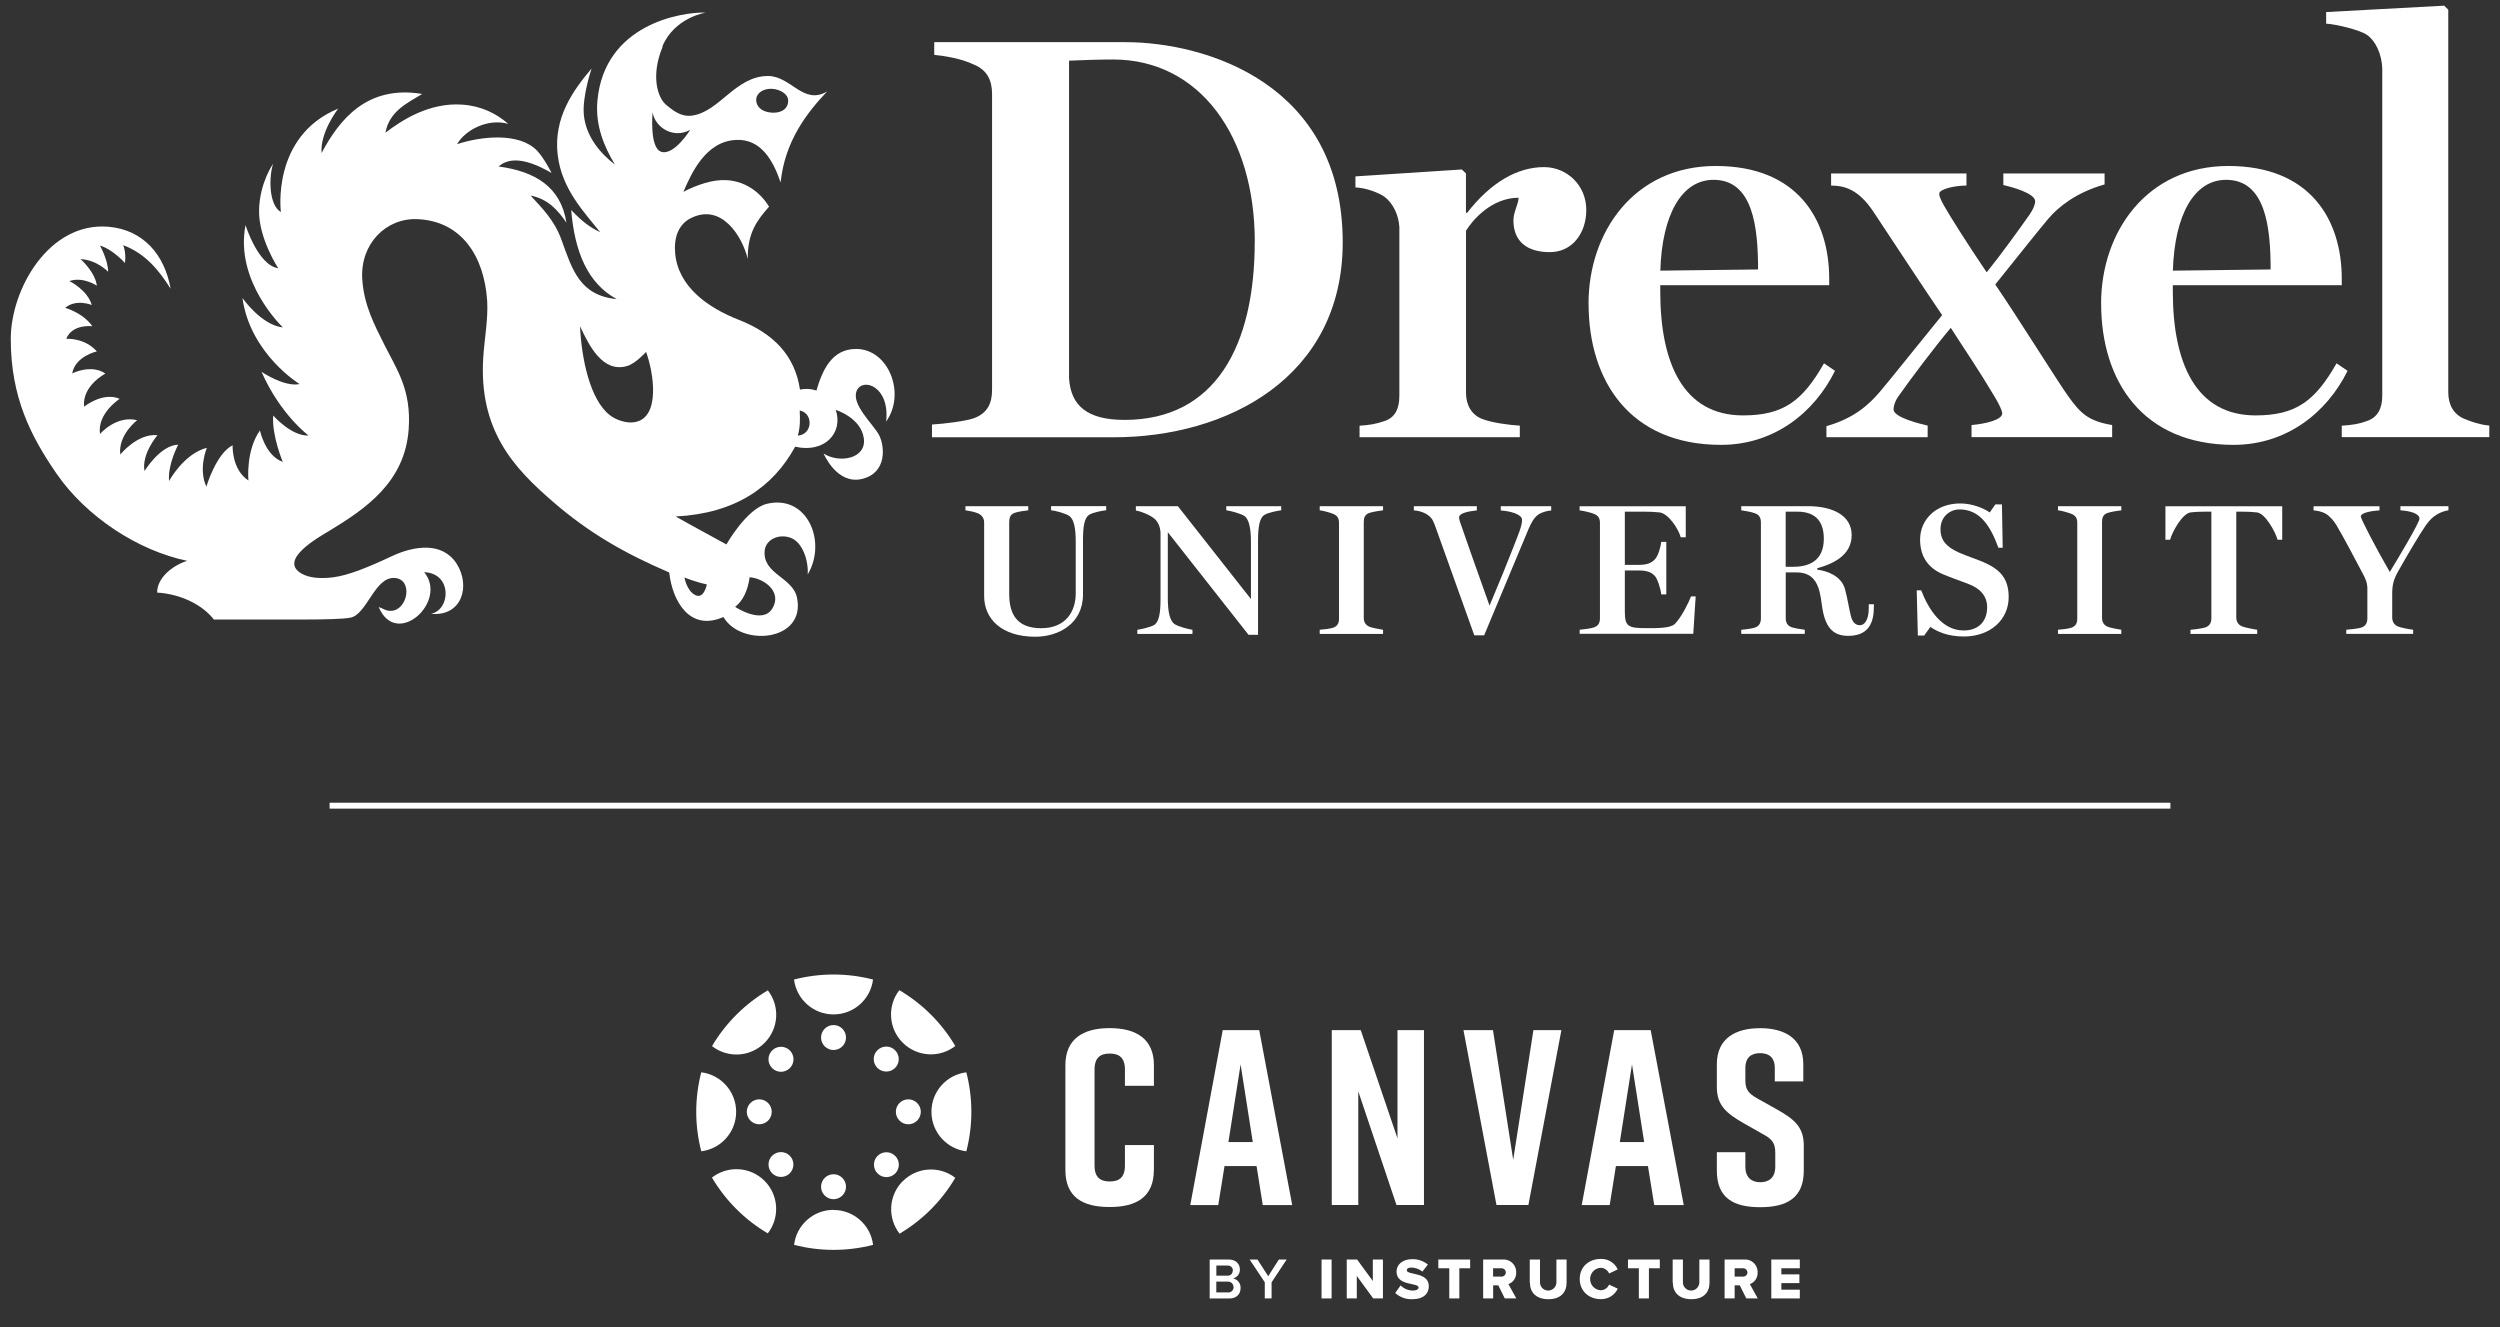 <?xml version="1.0" encoding="UTF-8"?>
<svg xmlns="http://www.w3.org/2000/svg" viewBox="0 0 422.78 224.44">
  <rect x="0" y="0" width="422.78" height="224.44" fill="#333333" stroke="none"/>
  <defs>
    <style>
      .uuid-f8c23a90-2aa3-450a-b6b2-129b46867589 {
        fill: none;
        stroke: #fff;
        stroke-miterlimit: 10;
      }

      .uuid-90bef203-832d-4f04-a345-f47d69002ab4 {
        fill: #fff;
      }
    </style>
  </defs>
  <g id="uuid-276d2159-4557-4a01-b493-d19c502f0f28" data-name="Layer 4">
    <g id="uuid-6749bcbf-a7d4-4bf7-b35a-2c930ec32ae2" data-name="Layer 2">
      <g id="uuid-abf91e22-11b3-4741-b905-9e46405cc8b2" data-name="Layer 1-2">
        <path class="uuid-90bef203-832d-4f04-a345-f47d69002ab4" d="M204.57,219.58v-6.58h3.23c1.21,0,1.88.75,1.88,1.68.03.71-.45,1.35-1.15,1.51.76.16,1.29.84,1.27,1.62,0,1.03-.68,1.78-1.91,1.78h-3.32ZM208.5,214.88c.01-.47-.36-.85-.82-.86-.04,0-.07,0-.11,0h-1.87v1.71h1.84c.46.05.87-.27.92-.73,0-.04,0-.08,0-.12M208.6,217.65c0-.5-.4-.91-.9-.91-.04,0-.09,0-.13,0h-1.88v1.82h1.9c.48.08.94-.25,1.02-.74,0-.06.01-.12.01-.18"/>
        <polygon class="uuid-90bef203-832d-4f04-a345-f47d69002ab4" points="213.89 219.58 213.89 216.85 211.33 213 212.65 213 214.47 215.82 216.27 213 217.59 213 215.04 216.85 215.04 219.58 213.89 219.58"/>
        <rect class="uuid-90bef203-832d-4f04-a345-f47d69002ab4" x="223.49" y="213" width="1.7" height="6.58"/>
        <polygon class="uuid-90bef203-832d-4f04-a345-f47d69002ab4" points="232.23 219.58 229.45 215.78 229.45 219.58 227.75 219.58 227.75 213 229.5 213 232.16 216.63 232.16 213 233.87 213 233.87 219.58 232.23 219.58"/>
        <path class="uuid-90bef203-832d-4f04-a345-f47d69002ab4" d="M235.96,218.65l.9-1.27c.56.56,1.31.87,2.1.87.58,0,.94-.23.94-.51,0-.9-3.73-.18-3.73-2.71,0-1.1.94-2.09,2.63-2.09.97-.03,1.92.3,2.67.91l-.92,1.19c-.55-.44-1.23-.68-1.93-.68-.51,0-.71.2-.71.47,0,.84,3.72.23,3.72,2.68,0,1.32-.98,2.2-2.74,2.2-1.07.06-2.12-.31-2.92-1.03"/>
        <polygon class="uuid-90bef203-832d-4f04-a345-f47d69002ab4" points="245.09 219.58 245.09 214.48 243.24 214.48 243.24 213 248.62 213 248.62 214.48 246.79 214.48 246.79 219.58 245.09 219.58"/>
        <path class="uuid-90bef203-832d-4f04-a345-f47d69002ab4" d="M254.48,219.58l-1.1-2.21h-.87v2.21h-1.69v-6.58h3.29c1.17-.1,2.19.77,2.29,1.93,0,.08,0,.17,0,.26.05.87-.49,1.68-1.31,1.97l1.34,2.42h-1.95ZM254.66,215.18c-.02-.41-.36-.72-.77-.7-.02,0-.03,0-.05,0h-1.34v1.41h1.34c.4.05.76-.24.81-.64,0-.03,0-.05,0-.08"/>
        <path class="uuid-90bef203-832d-4f04-a345-f47d69002ab4" d="M258.7,216.92v-3.92h1.73v3.86c0,.77.62,1.39,1.39,1.39.76,0,1.38-.62,1.39-1.39v-3.86h1.72v3.91c0,1.64-1,2.8-3.08,2.8s-3.12-1.17-3.12-2.78"/>
        <path class="uuid-90bef203-832d-4f04-a345-f47d69002ab4" d="M267.15,216.3c0-2.06,1.54-3.4,3.56-3.4,1.23-.05,2.36.65,2.87,1.77l-1.46.69c-.24-.57-.8-.94-1.41-.96-1.05.05-1.86.95-1.8,2,.05.98.83,1.75,1.8,1.8.62-.02,1.17-.39,1.41-.96l1.46.69c-.52,1.11-1.65,1.8-2.87,1.77-2.02,0-3.56-1.38-3.56-3.41"/>
        <polygon class="uuid-90bef203-832d-4f04-a345-f47d69002ab4" points="277.15 219.58 277.15 214.48 275.31 214.48 275.31 213 280.69 213 280.69 214.48 278.85 214.48 278.85 219.58 277.15 219.58"/>
        <path class="uuid-90bef203-832d-4f04-a345-f47d69002ab4" d="M282.87,216.92v-3.92h1.73v3.86c0,.77.62,1.39,1.39,1.39.76,0,1.38-.62,1.39-1.39v-3.86h1.72v3.91c0,1.64-1,2.8-3.08,2.8s-3.12-1.17-3.12-2.78"/>
        <path class="uuid-90bef203-832d-4f04-a345-f47d69002ab4" d="M295.32,219.58l-1.1-2.21h-.87v2.21h-1.7v-6.58h3.29c1.17-.1,2.19.77,2.29,1.93,0,.08,0,.17,0,.26.05.87-.49,1.68-1.31,1.97l1.34,2.42h-1.94ZM295.51,215.18c-.02-.41-.36-.72-.77-.7-.02,0-.03,0-.05,0h-1.34v1.41h1.34c.4.05.77-.23.82-.63,0-.03,0-.06,0-.09"/>
        <polygon class="uuid-90bef203-832d-4f04-a345-f47d69002ab4" points="299.55 219.58 299.55 213 304.37 213 304.37 214.48 301.25 214.48 301.25 215.51 304.3 215.51 304.3 216.99 301.25 216.99 301.25 218.1 304.37 218.1 304.37 219.58 299.55 219.58"/>
        <path class="uuid-90bef203-832d-4f04-a345-f47d69002ab4" d="M124.49,188.02c0-3.4-2.53-6.26-5.9-6.68-1.13,4.38-1.13,8.98,0,13.36,3.37-.42,5.91-3.28,5.9-6.68"/>
        <path class="uuid-90bef203-832d-4f04-a345-f47d69002ab4" d="M128.4,185.91c-1.17,0-2.11.95-2.11,2.11s.95,2.11,2.11,2.11,2.11-.95,2.11-2.11c0,0,0,0,0,0,0-1.16-.95-2.11-2.11-2.11"/>
        <path class="uuid-90bef203-832d-4f04-a345-f47d69002ab4" d="M157.52,188.02c0,3.4,2.53,6.26,5.9,6.68,1.13-4.38,1.13-8.98,0-13.36-3.37.42-5.91,3.28-5.9,6.68"/>
        <path class="uuid-90bef203-832d-4f04-a345-f47d69002ab4" d="M153.61,185.91c-1.17,0-2.11.95-2.11,2.11s.95,2.11,2.11,2.11,2.11-.95,2.11-2.11c0,0,0,0,0,0,0-1.16-.95-2.11-2.11-2.11"/>
        <path class="uuid-90bef203-832d-4f04-a345-f47d69002ab4" d="M140.96,204.6c-3.4,0-6.27,2.55-6.67,5.92,4.38,1.13,8.98,1.13,13.36,0-.42-3.37-3.28-5.9-6.68-5.9"/>
        <path class="uuid-90bef203-832d-4f04-a345-f47d69002ab4" d="M140.96,198.58c-1.17,0-2.11.95-2.11,2.11s.95,2.11,2.11,2.11,2.11-.95,2.11-2.11c0-1.16-.94-2.11-2.1-2.11,0,0,0,0-.01,0"/>
        <path class="uuid-90bef203-832d-4f04-a345-f47d69002ab4" d="M140.96,171.55c3.4,0,6.26-2.53,6.68-5.9-4.38-1.13-8.98-1.13-13.36,0,.42,3.37,3.28,5.9,6.68,5.9"/>
        <path class="uuid-90bef203-832d-4f04-a345-f47d69002ab4" d="M140.96,173.35c-1.17,0-2.11.95-2.11,2.11s.95,2.11,2.11,2.11,2.11-.95,2.11-2.11c0-1.16-.94-2.11-2.1-2.11,0,0,0,0-.01,0"/>
        <path class="uuid-90bef203-832d-4f04-a345-f47d69002ab4" d="M152.67,199.74c-2.4,2.4-2.63,6.21-.54,8.89,3.89-2.3,7.13-5.56,9.42-9.45-2.68-2.07-6.48-1.83-8.87.57"/>
        <path class="uuid-90bef203-832d-4f04-a345-f47d69002ab4" d="M148.41,195.47c-.82.82-.82,2.16,0,2.98.82.82,2.16.82,2.98,0,.82-.82.82-2.15,0-2.97-.82-.82-2.15-.83-2.97-.01,0,0,0,0-.01.01"/>
        <path class="uuid-90bef203-832d-4f04-a345-f47d69002ab4" d="M129.3,176.36c2.4-2.4,2.63-6.21.55-8.88-3.89,2.3-7.14,5.54-9.44,9.43,2.68,2.09,6.49,1.85,8.89-.55"/>
        <path class="uuid-90bef203-832d-4f04-a345-f47d69002ab4" d="M130.58,177.64c-.83.82-.83,2.16,0,2.99s2.16.83,2.99,0c.83-.82.83-2.16,0-2.99,0,0,0,0,0,0-.83-.82-2.16-.82-2.99,0"/>
        <path class="uuid-90bef203-832d-4f04-a345-f47d69002ab4" d="M152.67,176.34c2.4,2.39,6.21,2.63,8.88.55-2.3-3.9-5.56-7.14-9.46-9.44-2.08,2.68-1.83,6.5.58,8.89"/>
        <path class="uuid-90bef203-832d-4f04-a345-f47d69002ab4" d="M151.37,180.6c.83-.82.83-2.16,0-2.99-.82-.83-2.16-.83-2.99,0-.83.82-.83,2.16,0,2.99,0,0,0,0,0,0,.83.82,2.16.82,2.99,0"/>
        <path class="uuid-90bef203-832d-4f04-a345-f47d69002ab4" d="M129.29,199.69c-2.4-2.4-6.21-2.63-8.89-.55,2.3,3.89,5.54,7.14,9.44,9.44,2.08-2.68,1.85-6.49-.55-8.89"/>
        <path class="uuid-90bef203-832d-4f04-a345-f47d69002ab4" d="M130.58,195.44c-.82.82-.82,2.16,0,2.98.82.82,2.16.82,2.98,0,.82-.82.82-2.15,0-2.97-.82-.82-2.15-.83-2.98,0,0,0,0,0,0,0"/>
        <path class="uuid-90bef203-832d-4f04-a345-f47d69002ab4" d="M195.13,197.87c0,4.56-2.96,6.25-7.44,6.25h-.08c-4.48,0-7.44-1.65-7.44-6.25v-17.75c0-4.39,2.96-6.25,7.44-6.25h.09c4.48,0,7.44,1.86,7.44,6.25v3.5h-4.9v-2.74c0-2.06-1.03-2.71-2.57-2.71s-2.57.64-2.57,2.71v16.22c0,2.06,1.03,2.7,2.57,2.7s2.57-.63,2.57-2.7v-3.46h4.9v4.22Z"/>
        <path class="uuid-90bef203-832d-4f04-a345-f47d69002ab4" d="M212.49,197.2h-5.41l-1.06,6.59h-4.73l5.49-29.58h6.17l5.58,29.58h-4.98l-1.05-6.59ZM211.86,193.14l-2.06-13.14-2.06,13.14h4.11Z"/>
        <polygon class="uuid-90bef203-832d-4f04-a345-f47d69002ab4" points="225.22 203.78 225.22 174.21 230.12 174.21 236.33 192.51 236.33 174.21 240.81 174.21 240.81 203.78 236.16 203.78 229.7 184.56 229.7 203.78 225.22 203.78"/>
        <polygon class="uuid-90bef203-832d-4f04-a345-f47d69002ab4" points="258.47 203.78 253.07 203.78 247.49 174.21 252.48 174.21 255.9 196.14 259.32 174.21 264.05 174.21 258.47 203.78"/>
        <path class="uuid-90bef203-832d-4f04-a345-f47d69002ab4" d="M278.68,197.2h-5.41l-1.05,6.59h-4.73l5.49-29.58h6.17l5.59,29.58h-4.99l-1.06-6.59ZM278.05,193.14l-2.06-13.14-2.06,13.14h4.11Z"/>
        <path class="uuid-90bef203-832d-4f04-a345-f47d69002ab4" d="M300.14,182.87v-2.24c0-1.86-1.06-2.53-2.49-2.53s-2.49.67-2.49,2.53v2.06c0,1.54.51,2.19,1.9,3l3.46,1.94c2.83,1.6,4.52,2.91,4.52,6.08v4.27c0,4.56-2.83,6.17-7.31,6.17h-.08c-4.48,0-7.31-1.54-7.31-6.17v-3.13h4.82v2.46c0,1.82,1.05,2.62,2.53,2.62s2.53-.8,2.53-2.62v-2.35c0-1.54-.46-2.28-1.94-3.08l-3.42-1.94c-2.87-1.65-4.52-3-4.52-6.08v-3.89c0-4.4,3.21-6.09,7.27-6.09h.08c4.05,0,7.27,1.69,7.27,6.09v2.91h-4.81Z"/>
      </g>
    </g>
    <line class="uuid-f8c23a90-2aa3-450a-b6b2-129b46867589" x1="55.74" y1="136.25" x2="367.04" y2="136.25"/>
  </g>
  <g id="uuid-86d66709-51ed-418b-ad36-c1b7abcc62c3" data-name="Layer 1">
    <g>
      <g>
        <path class="uuid-90bef203-832d-4f04-a345-f47d69002ab4" d="M112.02,7.84c2.04-4.9,7.34-5.71,7.34-5.71-4.1-.13-17.14,1.95-18.33,14.89-.39,4.25,1.18,7.84,2.95,10.8-2.2-1.67-4.85-4.51-5.24-8.35-.32-3.12,1.31-7.89,1.31-7.89-3.13,3.7-6.47,8.33-5.74,14.6.68,5.84,4.57,9.79,7.2,13.1-1.93-.94-3.14-1.91-4.91-3.76.57,7.01,2.77,12.41,7.7,15.06-6.28-.6-7.54-5.03-9.33-9.98-1.25-3.46-3.33-5.41-5.24-7.53,2.95.59,4.62,2.47,6.06,4.59-.93-6.05-5.3-8.68-11.46-9.5,2.61-2.37,6.94-.04,8.95,1.09,0,0-1.26-2.49-2.4-3.71-3.02-3.24-9.62-2.48-13.59-1.15,1.43-2.49,5.32-4.42,8.68-3.43-2.07-1.8-4.62-3.06-7.86-3.27-5.55-.37-10.2,2.67-12.93,4.75.66-3.59,3.57-4.95,6.22-6.55-9.27-1.54-13.96,4.24-17.02,9.99-.28-3.53,2.81-7.51,2.81-7.51-11.36,4.69-9.69,17.5-9.69,17.5-2.09-1.26-2.03-5.99-1.31-8.19,0,0-2.31,3.26-2.38,7.93-.07,4.72,3.24,9.75,3.24,9.75-3.41-.48-5.53-7.29-5.53-7.29-1.86,9.58,6.32,17.3,6.32,17.3-3.67-.38-6.84-4.98-6.84-4.98,1.31,9.46,9.66,14.56,9.66,14.56-2.61.54-6.43-2.07-6.43-2.07,3.2,7.28,7.95,10.77,7.95,10.77-2.91.14-5.98-3.38-5.98-3.38-.26,3.38,1.62,7.84,1.62,7.84-2.98-1.05-3.86-5.31-3.86-5.31-2.43,3.41-1.95,8.46-1.95,8.46-2.88-1.9-2.67-5.96-2.67-5.96-2.81,1.41-4.44,7-4.44,7-1.41-3.03.08-6.57.08-6.57-3.91,1-6.39,5.62-6.39,5.62-.25-2.83,1.55-6.15,1.55-6.15-3.07.1-5.7,4.46-5.7,4.46-.54-2.89,2.19-6.06,2.19-6.06-3.38-.36-6.29,3.27-6.29,3.27-.4-3.34,2.86-5.81,2.86-5.81-3.6-.86-6.29,2.34-6.29,2.34-.5-3.5,3.33-5.95,3.33-5.95-2.88-1.24-6.02,1.33-6.02,1.33-.36-3.57,3.61-5.6,3.61-5.6-2.43-1.67-5.62-.03-5.62-.03.52-2.93,4.17-3.72,4.17-3.72-2.08-2.36-5.18-2.13-5.18-2.13,1.03-2.57,4.42-2.13,4.42-2.13-1.63-2.31-4.6-3.11-4.6-3.11,1.86-1.57,4.5-.48,4.5-.48-.74-2.56-3.79-4.05-3.79-4.05,2.38-.79,4.65.79,4.65.79-.29-2.34-2.76-4.5-2.76-4.5,2.76.12,4.67,2.14,4.67,2.14-.02-2-1.39-4.44-1.39-4.44,2.24.69,4.23,2.96,4.23,2.96.24-1.88-.3-3.02-.3-3.02,3.73,1.4,6.05,4.22,8.02,7.37-1.01-5.8-4.67-9.97-10.48-10.48-10.12-.87-16.58,10.61-16.55,19.02.02,9.81,3.35,16.34,7.72,22.7,5.08,7.38,13.88,13.07,22.11,14.77-2.62.85-5.08,2.95-5.08,5.37,4.28.28,7.79,2.22,9.6,4.56h15.01c3.65,0,6.97-.08,8.11-.32,2.77-.59,4.06-6.84,7.37-6.71,3.28.12,2.32,5.43-.49,5.56-.92.05-1.35-.39-2.13-.65,2.97,7.11,11.8-.93,7.69-5.89,4.8.19,4.48,6.4,1.15,7.04,5.23.51,6.75-4.7,4.34-8.47-2.41-3.76-7.2-3.05-11.03-1.24-3.84,1.81-7.29,3.22-9.85,3.54-2.06.26-4.06.14-5.4-.66-3.92-2.32,3.06-6.18,4.75-7.2,6.19-3.76,12.79-8.26,13.42-17.19.48-6.66-2.03-10.14-4.09-14.24-1.69-3.37-3.49-6.76-3.76-11.13-.38-5.95,4.01-10.38,9.33-10.15,7.46.32,11.28,6.26,11.79,13.75.2,2.97-.45,6.51-.65,9.5-.83,12.43,5.13,18.79,11.79,24.55,6.11,5.28,12.09,8.71,19.65,11.95.52,4.78,3.44,10.06,9.17,7.53,2.97,5.11,13.98,4.15,12.44-3.27-.72-3.47-5.83-3.97-5.47-7.93.17-1.88,2.34-2.91,4.33-2.22,2.11.73,3.1,3.94,2.95,6.22,3.3-5.51-.06-13.55-6.87-11.95-3.46.81-6.88,6.88-6.88,6.88-4.39-2.37-8.59-4.73-8.59-4.73,10.09-.5,16.47-4.96,20.22-11.8,4.87,1.13,8.17-2.23,6.87-6.22,0,0,4.26,1.31,4.74,4.8.48,3.48-4.16,4.28-6.8,2.58,0,0,2.23,5.33,6.51,4.29,4.28-1.04,3.81-5.58,2.88-7.39-.93-1.81-4.79-5.22-3.79-7.52,1-2.31,5.65-.75,4.97,5.21,3.39-4.74.41-12.28-5.07-12.28-4.06,0-5.67,3.46-6.72,7.04,0,0-1.31-.51-2.78-.16-.84-5.75-4.47-9.5-10.31-11.79-5.23-2.05-10.31-5.59-10.8-11.3-.24-2.69.61-4.87,2.62-5.89,5.23-2.67,8.75,3.09,9.66,6.88-.06-4.45,1.62-6.59,3.6-8.84-1.6-2.66-4.7-4.95-8.84-4.42-2.87.36-5.65,1.92-5.65,1.92,1.35-3.09,3.71-8.54,8.92-8.79,4.23-.2,6.29,3.53,7.53,7.2.7-6.94,4.4-11.75,7.86-15.39-4.03,2.37-6.11-2.62-9.99-2.62-5.54,0-8.22,6.12-12.93,6.71-1.97.24-3.45-1.16-4.26-1.8-1.49-1.19-2.68-4.94-.64-9.84ZM130.54,15.02c1.39.07,2.77.89,2.75,2.01-.03,1.72-1.66,2.14-2.93,2.01-1.71-.17-2.5-1.15-2.48-2.17.03-1.18,1.26-1.92,2.65-1.85ZM107.42,71.38c-1.42.27-3.2-.33-4.26-1.15-3.42-2.62-4.82-9.66-5.07-15.06,1.46,3.1,3.79,8.01,8.02,6.71,1.44-.45,3.15-2.37,3.15-2.37,1.32,3.61,2.43,11.05-1.84,11.86M111.74,25.63c-1.92-.74-1.38-6.64-1.38-6.64.46,2.69,3.64,4.52,6.38,2.95,0,0-2.8,4.54-5.01,3.7ZM130.59,102.93c-1.68,2.75-6.27-.3-6.27-.3,1.32-1.02,2.16-2.81,2.45-5.01,2.32.16,5.61,2.39,3.83,5.31ZM119.54,98.82s-.47,2.55-1.95,1.82c-1.48-.73-1.84-2.98-1.84-2.98,0,0,1.71.72,3.78,1.17ZM134.92,73.67c.4-1.39.4-2.73.32-4.26,2.36.48,2.2,4.08-.32,4.26"/>
        <g>
          <path class="uuid-90bef203-832d-4f04-a345-f47d69002ab4" d="M157.6,71.79c1.96-.1,5.87-.59,7.14-1.08,2.35-.88,3.03-2.64,3.03-4.79V15.93c0-2.15-.68-4.01-3.03-4.99-2.25-1.08-4.99-1.47-6.75-1.66v-2.15h32.29c13.7,0,36.79,7.04,36.79,33.85,0,22.79-19.47,32.97-38.74,32.97h-30.72v-2.15ZM212.2,40.88c0-17.8-9.29-30.82-23.97-30.82-2.05,0-5.48.1-7.44.2v53.71c.29,4.6,3.03,7.04,9.39,7.04,15.36,0,22.01-12.52,22.01-30.13Z"/>
          <path class="uuid-90bef203-832d-4f04-a345-f47d69002ab4" d="M229.9,71.99c1.66-.1,2.84-.29,4.21-.78,1.86-.59,2.54-2.15,2.54-4.3v-28.47c-.1-2.05-1.08-4.11-2.54-5.18-1.17-.78-3.13-1.47-4.89-1.57v-1.86l18-1.17.69.68v6.65h.2c4.11-5.28,8.61-7.73,13.01-7.73,3.82,0,7.14,3.03,7.14,7.24,0,3.91-2.35,7.14-6.16,7.14s-6.16-1.76-6.16-5.38c0-1.37.78-2.54.88-3.82-4.6,0-7.83,3.82-8.9,5.58v27.39c0,2.15.98,3.72,2.64,4.4,1.66.69,4.79,1.08,6.46,1.17v1.96h-27.1v-1.96Z"/>
          <path class="uuid-90bef203-832d-4f04-a345-f47d69002ab4" d="M268.64,51.35c0-12.13,7.73-23.28,21.52-23.28s19.18,9,19.18,19.08v1.08h-28.57v1.08c0,12.13,3.91,20.94,13.99,20.94,6.85,0,10.08-2.45,13.7-8.81l1.86,1.27c-3.52,7.14-10.37,12.52-19.27,12.52-15.36,0-22.4-10.76-22.4-23.87ZM297.31,45.57c0-7.24-.88-15.16-7.53-15.16-5.38,0-8.71,5.87-9,15.36l16.53-.2Z"/>
          <path class="uuid-90bef203-832d-4f04-a345-f47d69002ab4" d="M343.29,36.18c.49-.68.88-1.57.88-2.15,0-1.37-4.11-2.45-5.38-2.74v-1.96h17.12v1.86c-4.79,1.37-7.73,3.72-9.49,5.77-1.27,1.47-5.38,6.65-9,11.15,3.82,5.58,10.57,16.43,12.33,18.88,2.05,2.84,3.33,4.21,7.44,4.89v2.05h-23.78v-2.05c2.35-.2,5.19-.88,5.19-1.96,0-.49-.59-1.66-1.17-2.64-2.84-4.79-5.09-8.02-7.53-11.84-2.64,3.13-6.85,8.71-8.9,11.64-.49.68-.78,1.57-.78,2.15,0,1.37,4.5,2.45,5.77,2.74v1.96h-17.12v-1.86c4.79-1.37,7.24-3.72,9-5.77,1.37-1.57,6.65-8.22,10.57-13.01-2.35-3.42-8.02-12.03-11.64-17.51-2.54-3.82-4.99-4.4-7.14-4.4v-2.05h22.89v2.05c-1.96,0-4.6.59-4.6,1.37,0,.59.39,1.27.88,2.15.69,1.27,3.82,6.26,7.14,11.15,2.45-3.03,5.48-7.24,7.34-9.88Z"/>
          <path class="uuid-90bef203-832d-4f04-a345-f47d69002ab4" d="M355.32,51.35c0-12.13,7.73-23.28,21.52-23.28s19.18,9,19.18,19.08v1.08h-28.57v1.08c0,12.13,3.91,20.94,13.99,20.94,6.85,0,10.08-2.45,13.7-8.81l1.86,1.27c-3.52,7.14-10.37,12.52-19.27,12.52-15.36,0-22.4-10.76-22.4-23.87ZM383.99,45.57c0-7.24-.88-15.16-7.53-15.16-5.38,0-8.71,5.87-9,15.36l16.53-.2Z"/>
          <path class="uuid-90bef203-832d-4f04-a345-f47d69002ab4" d="M396.02,71.99c1.66-.1,2.93-.29,4.21-.78,1.86-.59,2.64-2.15,2.64-4.3V11.53c-.1-2.35-1.08-4.6-2.64-5.67-1.17-.78-5.09-1.76-6.85-1.86v-1.96l19.96-1.08.69.68v64.66c0,2.15.88,3.72,2.64,4.5,1.47.59,2.54.98,4.3,1.17v1.96h-24.95v-1.96Z"/>
        </g>
      </g>
      <g>
        <path class="uuid-90bef203-832d-4f04-a345-f47d69002ab4" d="M166.43,100.81v-12.39c0-.7-.25-1.2-.98-1.58-.57-.28-1.71-.47-2.18-.54v-.7h10.62v.7c-.57.06-1.71.22-2.24.41-.79.25-.98.85-.98,1.55v12.2c0,3.22,1.17,5.78,5.4,5.78s5.85-2.91,5.85-5.88v-8.82c0-2.46-.38-3.76-1.07-4.27-.66-.47-2.43-.92-3.1-.98v-.7h9.32v.7c-.54.06-2.18.32-2.91.79-.79.54-1.01,1.99-1.01,4.27v9.16c0,5.12-4.33,7.17-8.06,7.17-5.69,0-8.66-3-8.66-6.89Z"/>
        <path class="uuid-90bef203-832d-4f04-a345-f47d69002ab4" d="M197.49,90.01v11.15c0,2.43.38,3.76,1.07,4.33.54.44,2.53.95,3.1,1.01v.7h-9.32v-.7c.54-.06,2.37-.47,2.91-.85.73-.54,1.01-1.9,1.01-4.33v-11.06c0-.95-.32-1.9-.98-2.5-.73-.63-2.18-1.26-3.19-1.42v-.73h7.11l12.35,15.7v-9.73c0-2.34-.38-3.79-1.07-4.3-.57-.41-2.46-.92-3.1-.98v-.7h9.29v.7c-.54.06-2.27.38-2.91.82-.76.54-1.01,2.05-1.01,4.27v15.96h-1.61l-13.65-17.35Z"/>
        <path class="uuid-90bef203-832d-4f04-a345-f47d69002ab4" d="M223.18,106.5c.57-.03,1.86-.19,2.28-.35.76-.28.98-.82.98-1.52v-16.21c0-.7-.22-1.2-.98-1.52-.57-.22-1.67-.54-2.28-.6v-.7h10.71v.7c-.57.06-1.74.25-2.31.44-.76.25-.95.82-.95,1.52v16.21c0,.69.25,1.2.95,1.52.38.16,1.74.44,2.31.51v.7h-10.71v-.7Z"/>
        <path class="uuid-90bef203-832d-4f04-a345-f47d69002ab4" d="M242.58,88.65c-.28-.79-.6-1.26-1.39-1.74-.57-.32-1.39-.57-2.09-.6v-.7h10.65v.7c-1.74.19-3,.54-3,1.17,0,.22.06.54.16.79.35,1.04,3.06,8.81,4.99,14.15,1.42-3.35,3.41-8.25,4.01-9.83.85-2.21,1.49-3.63,1.49-4.68,0-.95-2.05-1.49-3.6-1.58v-.73h8.53v.73c-.6.03-1.49.28-2.05.6-.88.57-1.3,1.45-1.77,2.5-.98,2.28-5.62,13.49-7.52,18.01h-1.67c-2.21-6.19-5.94-16.62-6.73-18.8Z"/>
        <path class="uuid-90bef203-832d-4f04-a345-f47d69002ab4" d="M267.13,106.5c.57-.06,2.02-.22,2.46-.41.76-.28.98-.82.98-1.55v-16.08c0-.7-.19-1.23-.98-1.55-.6-.25-1.9-.54-2.46-.6v-.7h17.95v5.25h-.85c-.38-1.42-2.05-3.98-3.54-4.2-.76-.09-1.61-.13-2.59-.13h-3.32v9h2.37c1.74,0,2.31-.54,2.72-.95.54-.54.98-2.12,1.07-2.94h.85v8.88h-.85c-.1-.95-.63-2.62-1.07-3.1-.44-.47-1.04-.95-2.72-.95h-2.37v6.98c0,2.47.54,2.78,3.57,2.78,1.99,0,4.14.03,4.9-.73,1.11-1.11,2.34-3.63,2.72-4.64h.79l-.41,6.32h-19.21v-.7Z"/>
        <path class="uuid-90bef203-832d-4f04-a345-f47d69002ab4" d="M308.09,102.27c-.35-2.94-.98-5.47-4.27-5.47h-1.83v7.71c0,.7.22,1.26.95,1.55.41.16,1.71.38,2.27.44v.7h-10.74v-.7c.57-.03,1.93-.22,2.34-.38.76-.28.98-.85.98-1.58v-16.15c0-.7-.19-1.3-.98-1.58-.57-.22-1.77-.44-2.34-.51v-.7h11.28c3.98,0,7.39,1.45,7.39,4.9s-3.25,4.9-5.81,5.59v.25c1.55.19,4.04.98,4.68,3.29.47,1.74.63,3.1,1.01,4.61.32,1.23.98,1.49,1.52,1.49.79,0,1.49-.92,1.49-2.88v-.66h.88l-.03.7c-.03,2.78-1.17,4.64-4.33,4.64-2.65,0-3.98-1.52-4.46-5.28ZM303.28,95.85c2.78,0,5.15-1.11,5.15-4.74,0-3.44-1.93-4.58-4.46-4.58h-1.99v9.32h1.3Z"/>
        <path class="uuid-90bef203-832d-4f04-a345-f47d69002ab4" d="M326.44,106.03l-1.04,1.45h-1.07l-.19-7.65h.76c1.23,3.22,3.51,6.79,7.17,6.79,2.62,0,3.98-1.64,3.98-3.92,0-1.9-1.14-3.19-3.25-3.98-1.58-.6-2.88-1.04-4.3-1.64-2.56-1.11-3.79-3.1-3.79-5.84,0-3.38,2.69-6.1,6.79-6.1,1.96,0,3.89.76,4.99,1.52l.95-1.36h1.11l.13,7.33h-.73c-1.42-3.95-3.29-6.48-6.57-6.48-1.58,0-3.22,1.17-3.22,3.35,0,1.9,1.04,3,3.06,3.92,1.49.66,2.97,1.11,4.2,1.64,2.59,1.14,4.27,2.56,4.27,5.91,0,3.86-3.13,6.67-7.58,6.67-2.91,0-4.61-.92-5.66-1.61Z"/>
        <path class="uuid-90bef203-832d-4f04-a345-f47d69002ab4" d="M348.03,106.5c.57-.03,1.86-.19,2.28-.35.76-.28.98-.82.98-1.52v-16.21c0-.7-.22-1.2-.98-1.52-.57-.22-1.68-.54-2.28-.6v-.7h10.71v.7c-.57.06-1.74.25-2.31.44-.76.25-.95.82-.95,1.52v16.21c0,.69.25,1.2.95,1.52.38.16,1.74.44,2.31.51v.7h-10.71v-.7Z"/>
        <path class="uuid-90bef203-832d-4f04-a345-f47d69002ab4" d="M370.43,106.5c.57-.03,2.15-.25,2.56-.41.76-.28.98-.88.98-1.58v-17.98h-1.11c-.73,0-1.71.03-2.43.13-1.36.19-3.06,3.22-3.44,4.61h-.79v-5.66h19.75v5.66h-.79c-.38-1.39-2.09-4.42-3.44-4.61-.73-.09-1.61-.13-2.43-.13h-1.11v17.82c0,.7.25,1.26.98,1.58.38.16,1.99.5,2.56.57v.7h-11.28v-.7Z"/>
        <path class="uuid-90bef203-832d-4f04-a345-f47d69002ab4" d="M396.78,106.5c.57-.03,2.18-.22,2.59-.38.76-.28.98-.88.98-1.58v-4.96c0-.98-.25-1.64-.92-2.84-1.14-2.21-3.16-5.97-4.2-7.74-.54-.95-1.23-1.71-1.96-2.15-.57-.32-1.42-.5-2.02-.54v-.7h11.15v.7c-1.11.06-3.16.35-3.16,1.04,0,.38,2.46,5.15,4.9,9.38,1.39-2.28,5.02-8.34,5.02-9.01,0-.95-1.8-1.33-3.22-1.42v-.7h8.12v.7c-.57.06-1.39.38-1.83.63-.85.51-1.33.98-1.96,1.86-.95,1.33-3.32,5.34-4.68,7.77-.85,1.49-1.04,2.43-1.04,3.89v3.92c0,.7.25,1.26.98,1.58.38.16,1.99.51,2.56.54v.7h-11.31v-.7Z"/>
      </g>
    </g>
  </g>
</svg>